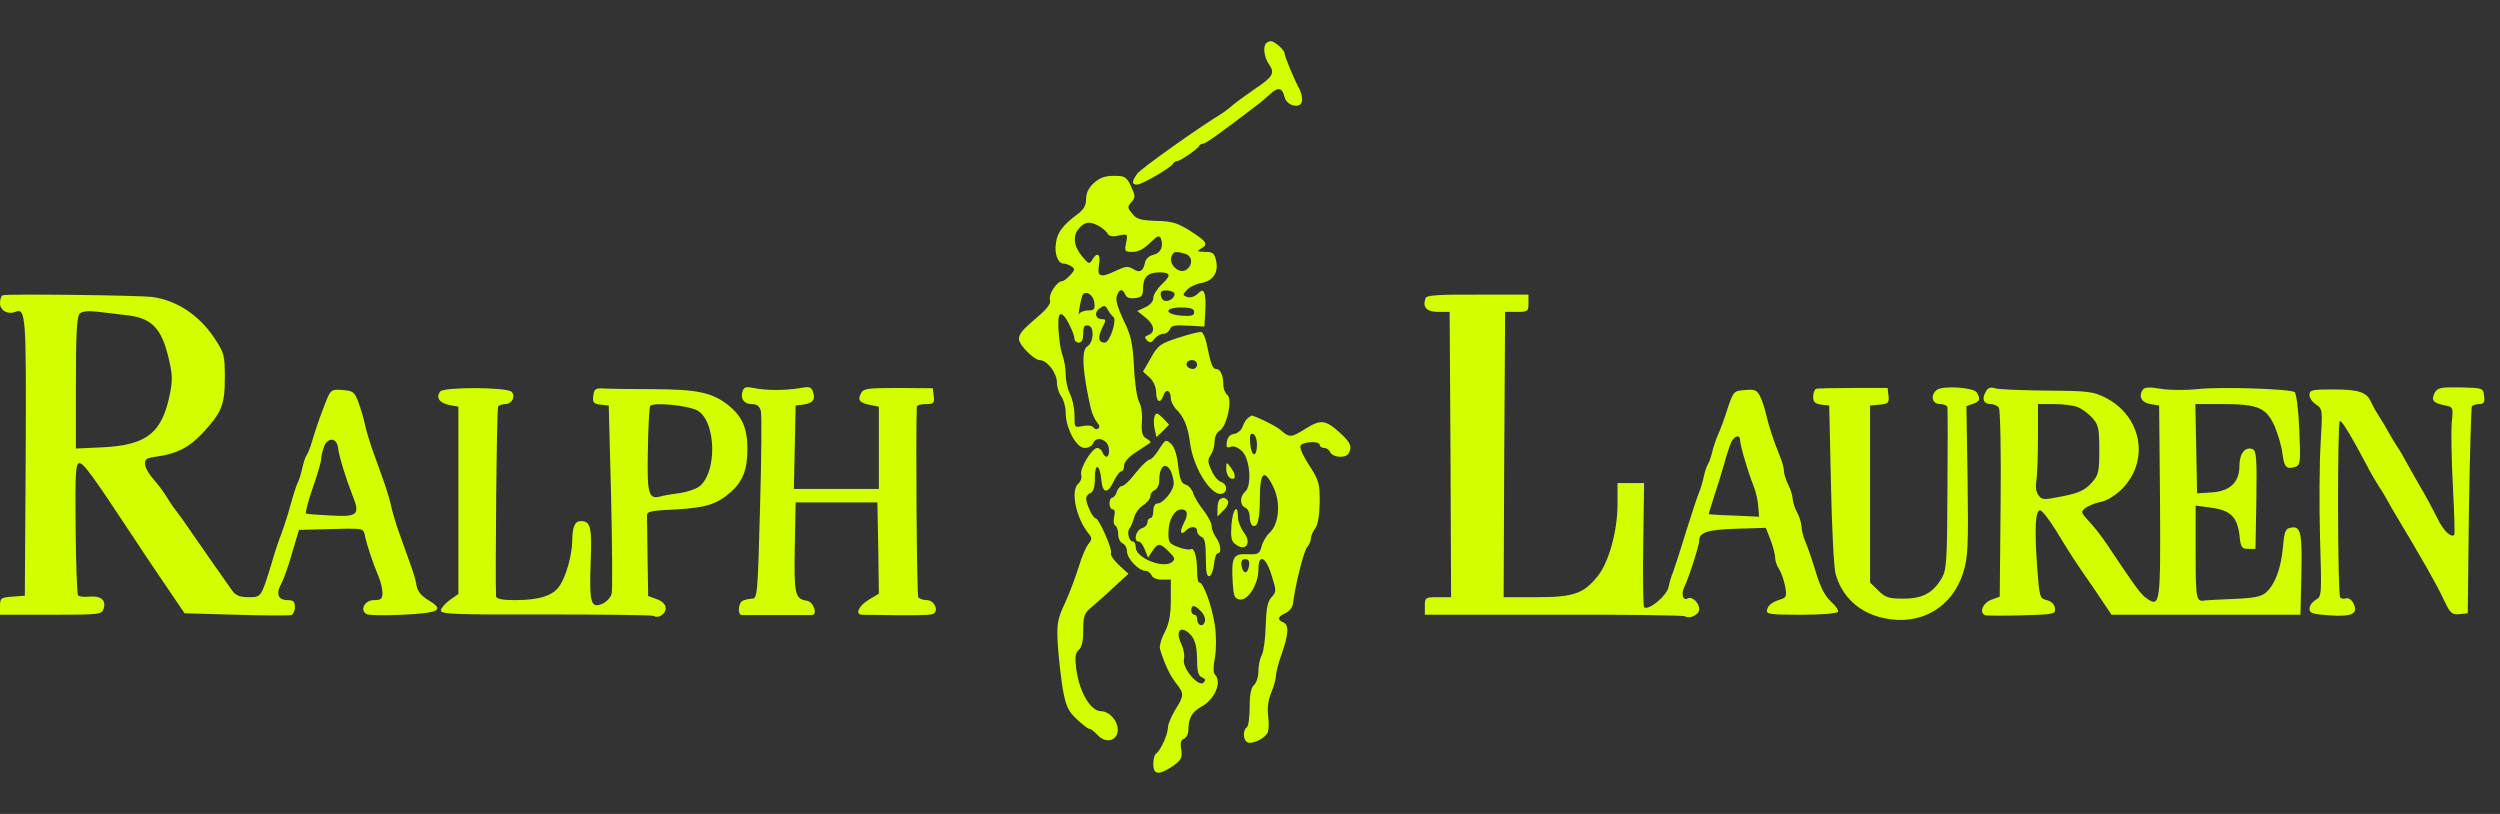 <svg width="129" height="42" viewBox="0 0 129 42" fill="none" xmlns="http://www.w3.org/2000/svg">
<rect x="0" y="0" width="129" height="42" fill="#333333" stroke="none"/>
<path d="M65.337 2.233C65.156 2.399 65.231 2.958 65.472 3.305C65.804 3.773 65.683 3.969 64.749 4.589C64.312 4.891 63.815 5.253 63.635 5.404C63.469 5.555 63.228 5.736 63.092 5.827C61.781 6.627 58.859 8.71 58.678 8.967C58.392 9.375 58.392 9.526 58.678 9.526C58.919 9.526 60.456 8.635 60.531 8.439C60.561 8.378 60.651 8.318 60.727 8.318C60.892 8.318 61.812 7.684 61.887 7.518C61.917 7.457 62.007 7.412 62.083 7.412C62.218 7.412 63.092 6.778 64.689 5.555C64.945 5.374 65.307 5.072 65.518 4.875C65.955 4.468 66.165 4.513 66.286 5.011C66.407 5.51 67.19 5.63 67.19 5.162C67.19 4.981 67.13 4.724 67.039 4.573C66.798 4.136 66.286 2.913 66.286 2.762C66.286 2.58 65.774 2.127 65.578 2.127C65.503 2.127 65.382 2.173 65.337 2.233Z" fill="#D2FF00"/>
<path d="M56.436 9.45C56.18 9.677 56.044 9.964 56.044 10.266C56.044 10.583 55.924 10.809 55.638 11.021C54.869 11.594 54.568 11.972 54.493 12.5C54.387 13.074 54.583 13.602 54.884 13.602C54.99 13.602 55.171 13.663 55.291 13.754C55.472 13.859 55.472 13.935 55.231 14.191C55.065 14.373 54.884 14.508 54.809 14.508C54.538 14.508 54.101 15.188 54.176 15.46C54.236 15.641 54.071 15.882 53.694 16.215C52.73 17.045 52.579 17.211 52.579 17.498C52.579 17.8 53.363 18.585 53.664 18.585C54.026 18.585 54.538 19.249 54.538 19.733C54.538 19.974 54.643 20.306 54.764 20.457C54.884 20.623 54.99 21.001 54.99 21.288C54.99 22.088 55.532 23.115 55.969 23.115C56.15 23.115 56.361 23.009 56.406 22.873C56.557 22.465 57.174 22.677 57.219 23.145C57.28 23.598 57.039 23.719 56.888 23.341C56.843 23.22 56.722 23.115 56.617 23.115C56.331 23.13 55.713 24.172 55.788 24.489C55.834 24.64 55.773 24.836 55.653 24.942C55.216 25.304 55.517 26.753 56.21 27.584C56.346 27.75 56.346 27.856 56.165 28.067C56.044 28.203 55.818 28.731 55.668 29.23C55.517 29.728 55.201 30.573 54.96 31.102C54.553 31.977 54.523 32.174 54.583 33.291C54.628 33.956 54.749 34.982 54.839 35.556C55.005 36.447 55.11 36.688 55.562 37.111C55.849 37.383 56.135 37.609 56.21 37.609C56.285 37.609 56.466 37.745 56.632 37.926C57.039 38.364 57.611 38.259 57.672 37.73C57.732 37.262 57.265 36.703 56.828 36.703C56.27 36.703 55.683 35.692 55.532 34.499C55.457 33.895 55.487 33.684 55.668 33.533C55.818 33.412 55.894 33.08 55.894 32.521C55.894 31.781 55.939 31.645 56.361 31.298C56.632 31.072 57.159 30.604 57.536 30.241L58.229 29.607L57.732 29.154C57.461 28.897 57.28 28.626 57.325 28.55C57.43 28.384 56.707 26.738 56.526 26.738C56.391 26.738 56.044 25.998 56.044 25.727C56.044 25.606 56.15 25.485 56.27 25.44C56.421 25.379 56.496 25.138 56.496 24.655C56.496 23.855 56.752 23.945 56.828 24.76C56.888 25.47 57.159 25.5 57.461 24.851C57.596 24.564 57.777 24.323 57.852 24.323C57.943 24.323 58.003 24.187 58.003 24.021C58.003 23.839 58.244 23.568 58.651 23.311C58.997 23.084 59.314 22.873 59.359 22.843C59.404 22.813 59.314 22.722 59.163 22.631C58.937 22.511 58.892 22.329 58.922 21.786C58.952 21.393 58.892 20.91 58.771 20.729C58.666 20.533 58.545 19.717 58.515 18.917C58.44 17.679 58.364 17.302 57.973 16.517C57.687 15.913 57.551 15.475 57.626 15.278C57.747 14.901 57.928 14.871 58.063 15.203C58.123 15.354 58.289 15.414 58.56 15.384C58.922 15.339 58.982 15.263 58.982 14.841C58.997 14.282 59.238 14.055 59.826 14.055C60.413 14.055 60.444 14.206 59.961 14.659C59.705 14.901 59.51 15.218 59.51 15.369C59.51 15.55 59.344 15.746 59.103 15.852L58.681 16.049L59.103 16.381C59.57 16.758 59.63 17.151 59.253 17.287C59.057 17.362 59.042 17.422 59.193 17.573C59.344 17.709 59.419 17.694 59.57 17.483C59.675 17.347 59.886 17.226 60.022 17.226C60.157 17.226 60.308 17.12 60.368 16.985C60.428 16.803 60.639 16.758 61.302 16.803L62.146 16.849L62.191 16.109C62.221 15.701 62.206 15.278 62.146 15.143C62.071 14.946 62.026 14.946 61.784 15.173C61.634 15.309 61.408 15.384 61.257 15.324C61.016 15.233 61.016 15.203 61.242 14.961C61.378 14.81 61.724 14.644 62.01 14.599C62.613 14.478 62.884 14.055 62.749 13.436C62.658 13.059 62.583 12.998 62.176 12.998C61.769 12.983 61.739 12.968 61.965 12.832C62.357 12.606 62.297 12.485 61.438 11.927C60.76 11.504 60.489 11.413 59.66 11.398C58.862 11.368 58.636 11.307 58.425 11.021C58.169 10.719 58.169 10.673 58.38 10.432C58.59 10.19 58.59 10.115 58.364 9.616C58.123 9.118 58.048 9.073 57.476 9.073C57.009 9.073 56.737 9.179 56.436 9.45ZM56.692 11.655C56.873 11.76 57.084 11.927 57.144 12.047C57.235 12.198 57.415 12.229 57.732 12.153C58.184 12.062 58.199 12.062 58.108 12.53C58.018 12.968 58.033 12.998 58.44 12.998C58.741 12.998 59.042 12.832 59.344 12.53C59.72 12.168 59.826 12.123 59.901 12.304C60.052 12.712 59.901 13.059 59.51 13.149C59.299 13.195 59.118 13.361 59.088 13.527C58.997 13.995 58.816 14.101 58.485 13.889C58.214 13.723 58.078 13.738 57.626 13.95C56.783 14.357 56.602 14.297 56.707 13.678C56.813 13.104 56.617 12.968 56.361 13.406C56.225 13.648 56.165 13.633 55.834 13.225C55.397 12.697 55.336 12.153 55.698 11.76C55.984 11.443 56.24 11.413 56.692 11.655ZM61.137 13.089C61.513 13.195 61.574 13.618 61.257 13.889C60.865 14.222 60.218 13.602 60.489 13.149C60.594 12.968 60.669 12.968 61.137 13.089ZM60.609 15.188C60.564 15.49 60.112 15.656 59.961 15.414C59.886 15.293 59.871 15.143 59.916 15.067C60.022 14.901 60.639 15.007 60.609 15.188ZM56.466 15.611C56.511 15.958 56.466 16.018 56.135 16.018C55.939 16.018 55.728 16.109 55.683 16.199C55.608 16.396 55.728 15.641 55.834 15.293C55.939 14.931 56.421 15.173 56.466 15.611ZM57.446 16.35C57.656 16.486 57.265 17.679 57.009 17.679C56.677 17.679 56.632 17.407 56.873 16.924C57.069 16.532 57.084 16.471 56.888 16.471C56.526 16.471 56.436 16.139 56.737 15.913C56.978 15.746 57.024 15.746 57.159 15.973C57.235 16.124 57.37 16.29 57.446 16.35ZM61.619 16.109C61.619 16.29 61.483 16.32 60.986 16.29C60.097 16.23 60.037 15.867 60.926 15.867C61.453 15.867 61.619 15.928 61.619 16.109ZM55.201 16.803C55.336 17.06 55.442 17.362 55.442 17.483C55.442 17.588 55.547 17.679 55.668 17.679C55.818 17.679 55.894 17.528 55.894 17.211C55.894 16.849 55.954 16.758 56.165 16.803C56.481 16.864 56.436 17.679 56.105 17.875C55.788 18.057 55.849 19.144 56.285 21.076C56.346 21.318 56.481 21.635 56.602 21.786C56.737 21.937 56.767 22.058 56.662 22.118C56.587 22.178 56.466 22.133 56.421 22.058C56.361 21.952 56.135 21.937 55.879 21.982C55.442 22.073 55.442 22.073 55.442 21.424C55.442 21.061 55.336 20.578 55.216 20.337C55.095 20.11 54.99 19.657 54.99 19.34C54.99 19.008 54.914 18.57 54.824 18.328C54.658 17.906 54.538 16.501 54.658 16.275C54.749 16.094 54.96 16.29 55.201 16.803ZM0.151 15.233C0.06 15.263 0 15.444 0 15.641C0 16.018 0.392 16.245 0.783 16.094C1.341 15.882 1.356 16.245 1.326 23.583L1.281 30.739L0.648 30.785C0.045 30.83 0 30.86 0 31.283V31.721H2.621C5.168 31.721 5.258 31.706 5.348 31.404C5.484 30.966 5.213 30.739 4.61 30.785C4.324 30.815 4.068 30.785 4.023 30.709C3.977 30.634 3.917 29.094 3.902 27.267C3.872 24.413 3.902 23.945 4.083 23.9C4.294 23.87 4.7 24.413 7.081 28.022C7.201 28.218 7.804 29.109 8.407 30L9.522 31.645L12.173 31.721C13.649 31.766 14.93 31.766 15.036 31.736C15.126 31.706 15.216 31.525 15.216 31.328C15.216 31.041 15.141 30.966 14.84 30.966C14.342 30.966 14.222 30.634 14.523 30.105C14.644 29.879 14.9 29.154 15.081 28.505L15.427 27.342L16.602 27.312C18.922 27.252 18.727 27.221 18.847 27.72C18.968 28.233 19.224 29.003 19.525 29.728C19.646 30 19.736 30.392 19.736 30.588C19.736 30.905 19.661 30.966 19.299 30.966C18.832 30.966 18.561 31.449 18.892 31.676C18.983 31.751 19.826 31.766 20.776 31.721C22.689 31.63 22.96 31.479 22.101 30.966C21.77 30.77 21.544 30.513 21.499 30.241C21.469 30.015 21.348 29.592 21.243 29.305C21.137 29.018 20.971 28.535 20.866 28.248C20.761 27.961 20.595 27.478 20.489 27.191C20.399 26.904 20.248 26.421 20.188 26.134C20.128 25.848 19.977 25.364 19.887 25.078C19.781 24.791 19.616 24.307 19.51 24.021C19.405 23.734 19.239 23.25 19.133 22.964C19.043 22.677 18.892 22.194 18.832 21.907C18.772 21.62 18.621 21.107 18.501 20.774C18.29 20.216 18.23 20.17 17.672 20.125C17.115 20.08 17.069 20.11 16.843 20.654C16.557 21.378 16.286 22.133 16.09 22.813C16.015 23.099 15.879 23.401 15.819 23.492C15.759 23.568 15.653 23.885 15.593 24.172C15.533 24.458 15.427 24.791 15.352 24.927C15.292 25.047 15.126 25.561 14.99 26.059C14.855 26.557 14.644 27.206 14.538 27.493C14.418 27.78 14.177 28.49 14.011 29.079C13.469 30.845 13.484 30.815 12.821 30.815C12.369 30.815 12.158 30.724 11.977 30.468C11.525 29.834 10.32 28.112 9.793 27.342C9.506 26.919 9.19 26.482 9.115 26.391C9.024 26.285 8.798 25.968 8.618 25.666C8.437 25.379 8.12 24.942 7.909 24.715C7.699 24.489 7.503 24.156 7.488 23.975C7.458 23.688 7.548 23.628 8.135 23.552C9.115 23.417 9.793 23.069 10.471 22.329C11.435 21.288 11.601 20.895 11.601 19.491C11.601 18.328 11.57 18.208 11.058 17.438C10.275 16.26 9.115 15.49 7.849 15.324C7.096 15.233 0.392 15.158 0.151 15.233ZM6.493 16.26C7.789 16.396 8.301 16.894 8.663 18.328C8.904 19.295 8.919 19.581 8.768 20.321C8.361 22.36 7.563 22.979 5.243 23.084L3.917 23.145V19.763C3.917 17.256 3.962 16.335 4.113 16.184C4.233 16.064 4.535 16.033 4.972 16.079C5.348 16.124 6.026 16.199 6.493 16.26ZM17.446 23.115C17.491 23.552 17.868 24.745 18.184 25.546C18.591 26.557 18.471 26.678 17.1 26.602C16.437 26.572 15.849 26.527 15.789 26.497C15.744 26.466 15.894 25.878 16.135 25.183C16.376 24.504 16.572 23.824 16.572 23.688C16.572 23.552 16.648 23.25 16.723 23.039C16.919 22.541 17.386 22.586 17.446 23.115ZM73.566 15.369C73.385 15.837 73.596 16.094 74.198 16.094H74.801L74.846 23.447L74.876 30.815H74.198C73.551 30.815 73.521 30.83 73.521 31.268V31.721H80.15C83.795 31.706 86.839 31.751 86.929 31.796C87.185 31.962 87.682 31.721 87.682 31.434C87.682 31.102 87.306 30.755 87.095 30.875C86.854 31.026 86.733 30.664 86.899 30.317C87.14 29.834 87.682 28.127 87.682 27.886C87.682 27.463 88.134 27.327 89.611 27.282L91.117 27.237L91.358 27.856C91.494 28.203 91.599 28.626 91.599 28.792C91.599 28.958 91.69 29.215 91.81 29.381C91.916 29.547 92.051 29.939 92.112 30.256C92.202 30.724 92.172 30.83 91.946 30.905C91.449 31.056 91.223 31.223 91.178 31.479C91.132 31.691 91.343 31.721 92.94 31.721C93.935 31.721 94.778 31.66 94.838 31.57C94.884 31.494 94.718 31.253 94.477 31.041C94.176 30.77 93.935 30.302 93.709 29.562C93.528 28.958 93.287 28.248 93.166 27.976C93.046 27.705 92.955 27.327 92.955 27.146C92.94 26.965 92.85 26.648 92.729 26.436C92.609 26.225 92.518 25.923 92.503 25.757C92.503 25.591 92.398 25.259 92.277 25.017C92.157 24.791 92.051 24.458 92.051 24.307C92.051 24.156 91.961 23.809 91.84 23.537C91.524 22.752 91.283 22.027 91.147 21.454C91.087 21.167 90.952 20.729 90.846 20.503C90.665 20.125 90.575 20.08 90.048 20.125C89.46 20.17 89.445 20.186 89.144 21.076C88.993 21.575 88.767 22.178 88.647 22.435C88.541 22.677 88.406 23.084 88.345 23.341C88.285 23.583 88.195 23.855 88.134 23.945C88.074 24.021 87.969 24.338 87.908 24.625C87.848 24.911 87.743 25.244 87.682 25.379C87.622 25.5 87.321 26.421 87.004 27.418C86.703 28.414 86.387 29.366 86.326 29.532C86.251 29.698 86.146 30.03 86.1 30.287C86.01 30.739 85.046 31.54 84.835 31.328C84.79 31.283 84.76 29.818 84.79 28.082L84.835 24.927H83.464V26.029C83.464 27.388 83.012 29.033 82.439 29.728C81.716 30.634 81.204 30.815 79.291 30.815H77.588L77.618 23.447L77.664 16.094H78.266C78.839 16.094 78.869 16.064 78.869 15.656V15.203H76.248C74.364 15.188 73.611 15.233 73.566 15.369ZM89.791 22.722C89.791 22.979 90.198 24.353 90.484 25.078C90.605 25.364 90.71 25.848 90.726 26.134L90.771 26.663L89.49 26.602C88.782 26.587 88.195 26.542 88.18 26.527C88.164 26.512 88.285 26.104 88.451 25.606C88.616 25.108 88.857 24.338 88.978 23.9C89.099 23.447 89.264 22.964 89.34 22.798C89.52 22.465 89.791 22.42 89.791 22.722Z" fill="#D2FF00"/>
<path d="M60.819 17.422C59.87 17.724 59.75 17.815 59.388 18.464L58.981 19.174L59.328 19.491C59.524 19.672 59.659 19.989 59.659 20.246C59.659 20.759 59.885 20.85 60.036 20.397C60.157 20.034 60.413 20.14 60.413 20.548C60.413 20.699 60.533 20.94 60.669 21.091C61.091 21.499 61.301 22.027 61.407 22.858C61.588 24.247 62.612 25.772 63.139 25.44C63.365 25.304 63.29 24.956 63.004 24.866C62.853 24.82 62.627 24.549 62.507 24.262C62.311 23.839 62.311 23.703 62.477 23.477C62.582 23.326 62.672 23.024 62.672 22.797C62.672 22.556 62.778 22.314 62.929 22.224C63.305 22.027 63.607 20.608 63.335 20.381C63.215 20.291 63.124 20.049 63.124 19.868C63.124 19.37 62.974 19.038 62.748 19.038C62.567 19.038 62.477 18.796 62.251 17.694C62.19 17.407 62.07 17.15 61.995 17.135C61.904 17.105 61.377 17.241 60.819 17.422ZM61.769 18.811C61.769 18.932 61.678 19.038 61.558 19.038C61.301 19.038 61.136 18.826 61.271 18.675C61.452 18.494 61.769 18.585 61.769 18.811ZM22.718 20.2C22.477 20.502 22.673 20.804 23.185 20.895L23.652 20.985V30.649L23.2 30.966C22.959 31.147 22.748 31.389 22.748 31.509C22.748 31.69 23.547 31.721 28.172 31.706C31.155 31.706 33.656 31.736 33.731 31.781C33.972 31.932 34.349 31.69 34.349 31.388C34.349 31.192 34.183 31.026 33.897 30.92L33.445 30.754L33.415 28.822C33.4 27.765 33.385 26.768 33.385 26.617C33.37 26.391 33.566 26.346 34.876 26.285C36.443 26.195 36.97 26.028 37.709 25.394C38.326 24.836 38.567 24.232 38.567 23.19C38.567 22.073 38.296 21.469 37.543 20.88C36.729 20.246 35.961 20.095 33.716 20.08C32.616 20.08 31.471 20.064 31.185 20.049C30.718 20.019 30.658 20.064 30.613 20.427C30.567 20.774 30.628 20.834 30.989 20.88L31.411 20.925L31.532 25.606C31.592 28.172 31.607 30.437 31.562 30.634C31.517 30.815 31.306 31.056 31.095 31.147C30.492 31.419 30.402 31.117 30.477 29.048C30.552 27.176 30.477 26.889 29.965 26.889C29.664 26.889 29.528 27.191 29.528 27.916C29.513 28.656 29.212 29.743 28.865 30.241C28.534 30.739 27.826 30.966 26.56 30.966C25.912 30.966 25.611 30.905 25.596 30.769C25.551 29.924 25.626 21.091 25.701 20.985C25.747 20.91 25.912 20.85 26.078 20.85C26.424 20.85 26.62 20.442 26.394 20.215C26.153 19.974 22.914 19.959 22.718 20.2ZM36.036 21.212C36.955 21.816 37.001 24.368 36.097 25.092C35.931 25.228 35.479 25.379 35.102 25.44C34.726 25.485 34.289 25.56 34.123 25.606C33.46 25.787 33.385 25.545 33.43 23.235C33.445 22.058 33.505 21.016 33.55 20.955C33.686 20.729 35.614 20.925 36.036 21.212Z" fill="#D2FF00"/>
<path d="M38.328 20.155C38.177 20.548 38.388 20.85 38.78 20.85C39.066 20.85 39.187 20.955 39.262 21.212C39.307 21.408 39.292 23.658 39.217 26.225C39.096 30.739 39.081 30.89 38.795 30.89C38.629 30.905 38.403 30.951 38.298 31.011C38.087 31.162 38.057 31.721 38.268 31.736H41.898C42.215 31.706 41.974 31.041 41.627 30.996C41.025 30.905 40.964 30.664 41.01 28.233L41.055 25.923H45.273L45.318 28.278L45.349 30.634L44.821 30.951C44.309 31.253 44.098 31.721 44.49 31.721C47.202 31.766 48.03 31.751 48.166 31.675C48.452 31.494 48.211 30.966 47.819 30.966C47.639 30.966 47.428 30.89 47.382 30.815C47.307 30.694 47.247 22.526 47.307 21.001C47.307 20.91 47.518 20.85 47.774 20.85C48.181 20.85 48.226 20.804 48.181 20.442L48.136 20.034L46.358 20.019C44.791 20.019 44.55 20.049 44.429 20.291C44.234 20.638 44.354 20.789 44.897 20.895L45.349 20.985V25.228H40.964L41.01 23.069L41.055 20.925L41.431 20.88C41.944 20.804 42.079 20.638 41.959 20.246C41.868 19.959 41.793 19.929 41.236 20.034C40.467 20.155 39.503 20.155 38.885 20.019C38.539 19.944 38.388 19.974 38.328 20.155ZM93.709 20.064C93.634 20.095 93.559 20.276 93.559 20.472C93.559 20.744 93.649 20.835 93.981 20.88L94.387 20.925L94.478 25.002C94.523 27.236 94.628 29.32 94.719 29.622C95.05 30.815 95.969 31.645 97.235 31.902C99.103 32.294 100.73 31.358 101.302 29.547C101.544 28.761 101.574 28.218 101.528 24.805L101.468 20.955L101.815 20.835C102.176 20.699 102.206 20.593 101.996 20.246C101.83 19.989 100.218 19.883 99.931 20.125C99.585 20.412 99.706 20.85 100.112 20.85C100.323 20.85 100.489 20.94 100.489 21.031C100.504 21.137 100.504 23.054 100.489 25.274C100.474 28.822 100.444 29.38 100.218 29.788C99.766 30.588 99.223 30.89 98.214 30.89C97.446 30.89 97.28 30.83 96.918 30.468L96.496 30.06V20.925L96.994 20.88C97.431 20.835 97.491 20.789 97.446 20.427L97.4 20.019H95.638C94.659 20.019 93.8 20.034 93.709 20.064ZM102.447 20.246C102.252 20.608 102.357 20.85 102.734 20.85C102.884 20.85 103.065 20.94 103.14 21.031C103.216 21.137 103.261 23.371 103.231 26.013L103.186 30.785L102.749 30.951C102.312 31.102 102.101 31.63 102.447 31.751C102.523 31.766 103.382 31.781 104.331 31.751C106.018 31.706 106.078 31.691 106.033 31.373C106.003 31.177 105.852 31.026 105.611 30.966C105.25 30.875 105.235 30.83 105.114 29.229C104.979 27.267 105.024 26.406 105.25 26.331C105.34 26.3 105.717 26.768 106.078 27.357C106.862 28.641 106.922 28.746 108.082 30.422L108.956 31.721H118.703L118.749 29.743C118.794 27.508 118.733 27.146 118.236 27.221C117.935 27.267 117.875 27.372 117.799 28.248C117.694 29.35 117.393 30.15 116.926 30.573C116.685 30.785 116.323 30.86 115.268 30.905C114.53 30.936 113.867 30.966 113.792 30.981C113.325 31.071 113.295 30.951 113.295 28.535V26.089L114.093 26.195C115.088 26.331 115.434 26.663 115.555 27.599C115.615 28.248 115.675 28.323 116.007 28.323H116.383L116.428 25.787C116.459 23.628 116.428 23.25 116.233 23.175C115.856 23.024 115.555 23.401 115.555 24.035C115.555 24.881 115.073 25.349 114.123 25.409L113.37 25.455L113.325 23.145L113.28 20.85H114.726C116.519 20.85 116.956 21.046 117.378 22.012C117.543 22.405 117.724 23.009 117.769 23.371C117.86 24.111 117.98 24.232 118.417 24.096C118.703 24.005 118.718 23.9 118.643 22.163C118.598 21.137 118.492 20.291 118.402 20.231C118.131 20.064 114.485 19.944 113.385 20.08C112.813 20.14 111.969 20.14 111.517 20.064C110.884 19.959 110.658 19.974 110.553 20.125C110.342 20.472 110.508 20.774 110.96 20.85L111.412 20.925L111.457 25.847C111.487 31.162 111.472 31.373 110.764 30.875C110.462 30.664 110.221 30.332 108.775 28.172C108.504 27.75 108.067 27.191 107.811 26.919C107.359 26.436 107.359 26.406 107.63 26.195C107.796 26.089 108.142 25.938 108.429 25.893C108.715 25.832 109.167 25.56 109.498 25.228C110.929 23.779 110.523 21.499 108.67 20.533C108.007 20.2 107.766 20.17 105.611 20.155C104.316 20.14 103.11 20.095 102.945 20.034C102.704 19.959 102.568 20.004 102.447 20.246ZM107.193 21.001C107.404 21.076 107.751 21.333 107.946 21.544C108.278 21.907 108.323 22.088 108.323 23.205C108.323 24.368 108.293 24.503 107.916 24.926C107.585 25.289 107.269 25.44 106.44 25.606C105.461 25.802 105.37 25.802 105.189 25.56C105.069 25.409 105.024 25.123 105.069 24.866C105.114 24.624 105.159 23.628 105.159 22.646V20.85H105.973C106.425 20.85 106.967 20.91 107.193 21.001ZM125.634 20.261C125.438 20.653 125.543 20.789 126.116 20.91C126.583 21.001 126.598 21.001 126.507 21.801C126.477 22.224 126.492 23.703 126.568 25.062C126.643 26.436 126.673 27.569 126.643 27.599C126.477 27.765 126.07 27.372 125.784 26.768C125.588 26.376 125.167 25.576 124.82 25.002C124.489 24.413 124.157 23.839 124.097 23.718C124.037 23.598 123.856 23.28 123.69 23.039C123.524 22.782 123.329 22.45 123.238 22.284C123.148 22.118 122.952 21.771 122.786 21.529C122.62 21.272 122.425 20.925 122.349 20.744C122.123 20.231 121.701 20.095 120.391 20.095C119.291 20.095 119.17 20.125 119.17 20.382C119.17 20.533 119.321 20.759 119.517 20.88C119.848 21.106 119.848 21.152 119.743 22.903C119.683 23.884 119.668 26.074 119.713 27.735C119.803 30.739 119.803 30.785 119.487 30.951C119.321 31.056 119.17 31.253 119.17 31.404C119.17 31.645 119.321 31.691 120.195 31.751C121.37 31.841 121.716 31.66 121.43 31.117C121.34 30.936 121.159 30.83 121.054 30.875C120.933 30.921 120.797 30.89 120.752 30.815C120.617 30.603 120.602 21.756 120.737 21.725C120.843 21.68 121.4 22.631 122.334 24.398C122.425 24.564 122.62 24.896 122.786 25.153C122.952 25.394 123.148 25.742 123.238 25.908C123.329 26.074 123.479 26.346 123.585 26.512C124.971 28.822 125.754 30.196 126.131 31.011C126.432 31.645 126.522 31.721 126.899 31.691L127.336 31.645L127.396 26.361C127.441 23.462 127.517 21.031 127.547 20.97C127.592 20.91 127.758 20.85 127.924 20.85C128.165 20.85 128.225 20.759 128.18 20.427C128.134 20.019 128.119 20.019 126.959 19.989C125.95 19.974 125.784 20.004 125.634 20.261ZM59.571 21.499C59.525 21.635 59.525 21.937 59.586 22.163L59.676 22.556L60.007 22.239L60.324 21.907L60.007 21.574C59.706 21.288 59.661 21.272 59.571 21.499ZM64.392 21.574C64.301 21.635 64.181 21.831 64.12 22.012C64.06 22.193 63.864 22.36 63.684 22.39C63.472 22.42 63.337 22.556 63.307 22.797C63.262 23.084 63.307 23.13 63.503 23.054C63.668 22.994 63.879 23.084 64.105 23.296C64.512 23.718 64.603 25.092 64.241 25.379C63.97 25.621 63.97 26.074 64.256 26.195C64.376 26.24 64.482 26.436 64.482 26.648C64.482 26.859 64.542 27.055 64.618 27.116C64.889 27.267 65.009 26.814 65.009 25.696C65.009 24.352 65.235 24.156 65.702 25.123C66.094 25.923 66.004 27.025 65.522 27.478C65.356 27.629 65.16 27.946 65.1 28.188C64.994 28.58 64.919 28.625 64.361 28.595C63.623 28.565 63.533 28.746 63.608 30.075C63.653 30.77 63.699 30.89 63.97 30.936C64.407 30.996 64.934 30.135 64.934 29.395C64.934 28.55 65.311 28.701 65.612 29.682C65.868 30.483 65.868 30.528 65.612 30.815C65.401 31.041 65.341 31.404 65.311 32.279C65.296 32.929 65.205 33.608 65.115 33.789C65.009 33.97 64.934 34.348 64.934 34.635C64.934 34.922 64.829 35.239 64.708 35.344C64.557 35.48 64.482 35.828 64.482 36.492C64.482 37.005 64.422 37.488 64.331 37.534C64.135 37.654 64.135 38.168 64.346 38.289C64.587 38.455 65.356 38.062 65.431 37.745C65.476 37.594 65.476 37.202 65.431 36.884C65.386 36.537 65.446 36.084 65.597 35.737C65.732 35.42 65.838 35.027 65.838 34.876C65.838 34.71 65.973 34.197 66.139 33.729C66.501 32.702 66.516 32.234 66.215 32.113C65.898 31.992 65.928 31.811 66.32 31.645C66.516 31.555 66.681 31.358 66.712 31.192C66.832 30.181 67.269 28.444 67.45 28.233C67.555 28.112 67.646 27.901 67.646 27.78C67.646 27.644 67.751 27.418 67.872 27.252C68.007 27.07 68.083 26.602 68.098 25.908C68.098 24.941 68.052 24.775 67.57 24.035C67.269 23.582 67.058 23.13 67.103 23.009C67.194 22.782 68.098 22.737 68.098 22.963C68.098 23.039 68.203 23.114 68.324 23.114C68.459 23.114 68.595 23.22 68.64 23.341C68.7 23.462 68.911 23.567 69.152 23.567C69.454 23.567 69.589 23.477 69.665 23.22C69.725 22.963 69.619 22.767 69.122 22.314C68.384 21.65 68.143 21.635 67.344 22.133C66.621 22.586 66.546 22.601 66.064 22.178C65.808 21.952 64.557 21.363 64.557 21.454C64.557 21.454 64.482 21.514 64.392 21.574ZM64.859 22.933C64.859 23.628 64.572 23.598 64.512 22.903C64.467 22.48 64.512 22.344 64.663 22.39C64.768 22.435 64.859 22.677 64.859 22.933ZM64.452 29.184C64.422 29.38 64.346 29.531 64.256 29.531C64.181 29.531 64.09 29.38 64.06 29.184C64.03 28.958 64.09 28.852 64.256 28.852C64.422 28.852 64.482 28.958 64.452 29.184ZM59.812 23.175C59.631 23.477 59.405 23.718 59.314 23.718C59.209 23.733 58.893 24.035 58.606 24.398C58.32 24.775 58.004 25.077 57.898 25.077C57.808 25.077 57.672 25.213 57.627 25.379C57.582 25.545 57.461 25.681 57.386 25.681C57.311 25.681 57.25 25.817 57.25 25.983C57.25 26.149 57.326 26.285 57.416 26.285C57.522 26.285 57.552 26.436 57.492 26.648C57.446 26.859 57.461 27.07 57.552 27.116C57.627 27.161 57.702 27.372 57.702 27.584C57.702 27.795 57.808 27.991 57.928 28.037C58.049 28.097 58.154 28.278 58.154 28.459C58.154 28.822 58.757 29.456 59.103 29.456C59.224 29.456 59.36 29.562 59.42 29.682C59.465 29.818 59.691 29.909 59.962 29.909H60.414V30.966C60.414 31.736 60.324 32.174 60.098 32.627C59.917 32.959 59.812 33.351 59.857 33.502C60.113 34.318 60.384 34.876 60.685 35.254C61.107 35.797 61.107 35.888 60.64 36.628C60.444 36.96 60.264 37.368 60.264 37.549C60.264 37.896 59.872 38.757 59.646 38.893C59.571 38.953 59.51 39.179 59.51 39.436C59.51 39.95 59.766 40.01 60.384 39.617C60.957 39.255 61.032 39.104 60.941 38.621C60.896 38.334 60.941 38.168 61.092 38.123C61.213 38.062 61.318 37.881 61.318 37.7C61.318 37.066 61.499 36.733 61.996 36.462C62.689 36.084 63.066 35.193 62.689 34.801C62.599 34.725 62.599 34.378 62.689 33.94C62.764 33.502 62.764 32.823 62.689 32.279C62.553 31.328 62.102 30.06 61.891 30.06C61.815 30.06 61.77 29.803 61.77 29.486C61.77 28.761 61.62 28.233 61.454 28.339C61.378 28.384 61.077 28.339 60.806 28.233C60.324 28.052 60.279 27.991 60.294 27.433C60.309 26.799 60.61 26.285 60.957 26.285C61.273 26.285 61.333 26.527 61.092 26.98C60.851 27.448 60.911 27.659 61.198 27.372C61.439 27.131 61.77 27.146 61.77 27.402C61.77 27.523 61.876 27.644 61.996 27.704C62.162 27.765 62.222 28.037 62.222 28.792C62.222 29.516 62.267 29.773 62.418 29.728C62.508 29.682 62.614 29.411 62.644 29.109C62.674 28.807 62.749 28.55 62.84 28.55C63.051 28.55 62.99 28.067 62.749 27.735C62.629 27.569 62.523 27.312 62.523 27.161C62.523 26.995 62.328 26.617 62.087 26.315C61.846 26.013 61.604 25.606 61.559 25.424C61.499 25.243 61.333 25.047 61.167 25.002C60.957 24.941 60.866 24.7 60.791 24.02C60.731 23.462 60.595 23.039 60.414 22.888C60.158 22.662 60.128 22.677 59.812 23.175ZM60.414 24.307C60.489 24.473 60.565 24.76 60.565 24.941C60.565 25.319 60.023 25.983 59.706 25.983C59.601 25.983 59.51 26.149 59.51 26.361C59.51 26.572 59.45 26.738 59.36 26.738C59.284 26.738 59.209 26.829 59.209 26.95C59.209 27.07 59.073 27.221 58.908 27.267C58.606 27.357 58.471 27.946 58.757 27.946C58.847 27.946 58.983 28.127 59.073 28.354L59.239 28.776L59.465 28.429C59.751 28.006 59.857 28.006 60.324 28.474C60.625 28.776 60.655 28.867 60.474 29.003C60.038 29.365 58.606 28.792 58.606 28.248C58.606 28.082 58.546 27.946 58.471 27.946C58.26 27.946 58.139 27.478 58.275 27.282C58.35 27.191 58.456 26.934 58.516 26.723C58.561 26.497 58.772 26.21 58.983 26.074C59.194 25.938 59.36 25.727 59.36 25.591C59.36 25.47 59.465 25.334 59.586 25.289C59.706 25.228 59.812 25.032 59.812 24.851C59.812 24.066 60.128 23.779 60.414 24.307ZM61.996 31.57C62.147 31.736 62.222 31.962 62.162 32.098C62.056 32.385 61.77 32.264 61.77 31.932C61.77 31.811 61.71 31.721 61.62 31.721C61.544 31.721 61.469 31.615 61.469 31.494C61.469 31.177 61.665 31.207 61.996 31.57ZM61.484 32.808C61.68 33.065 61.755 33.397 61.77 34.001C61.77 34.665 61.83 34.876 62.026 34.952C62.207 35.027 62.222 35.103 62.102 35.224C61.846 35.48 60.987 34.469 61.092 34.016C61.137 33.834 61.077 33.487 60.972 33.261C60.595 32.521 60.957 32.204 61.484 32.808Z" fill="#D2FF00"/>
<path d="M63.274 24.202C63.274 24.413 63.379 24.625 63.5 24.685C63.786 24.791 63.786 24.489 63.5 24.111C63.289 23.825 63.274 23.825 63.274 24.202ZM62.927 25.787C62.867 25.833 62.822 26.059 62.822 26.27V26.648L63.138 26.331C63.319 26.165 63.41 25.938 63.364 25.848C63.244 25.666 63.078 25.636 62.927 25.787ZM63.545 27.071C63.5 27.66 63.53 27.916 63.711 28.052C64.268 28.52 64.63 28.037 64.163 27.448C64.012 27.237 63.877 26.89 63.877 26.678C63.877 25.953 63.605 26.27 63.545 27.071Z" fill="#D2FF00"/>
</svg>
